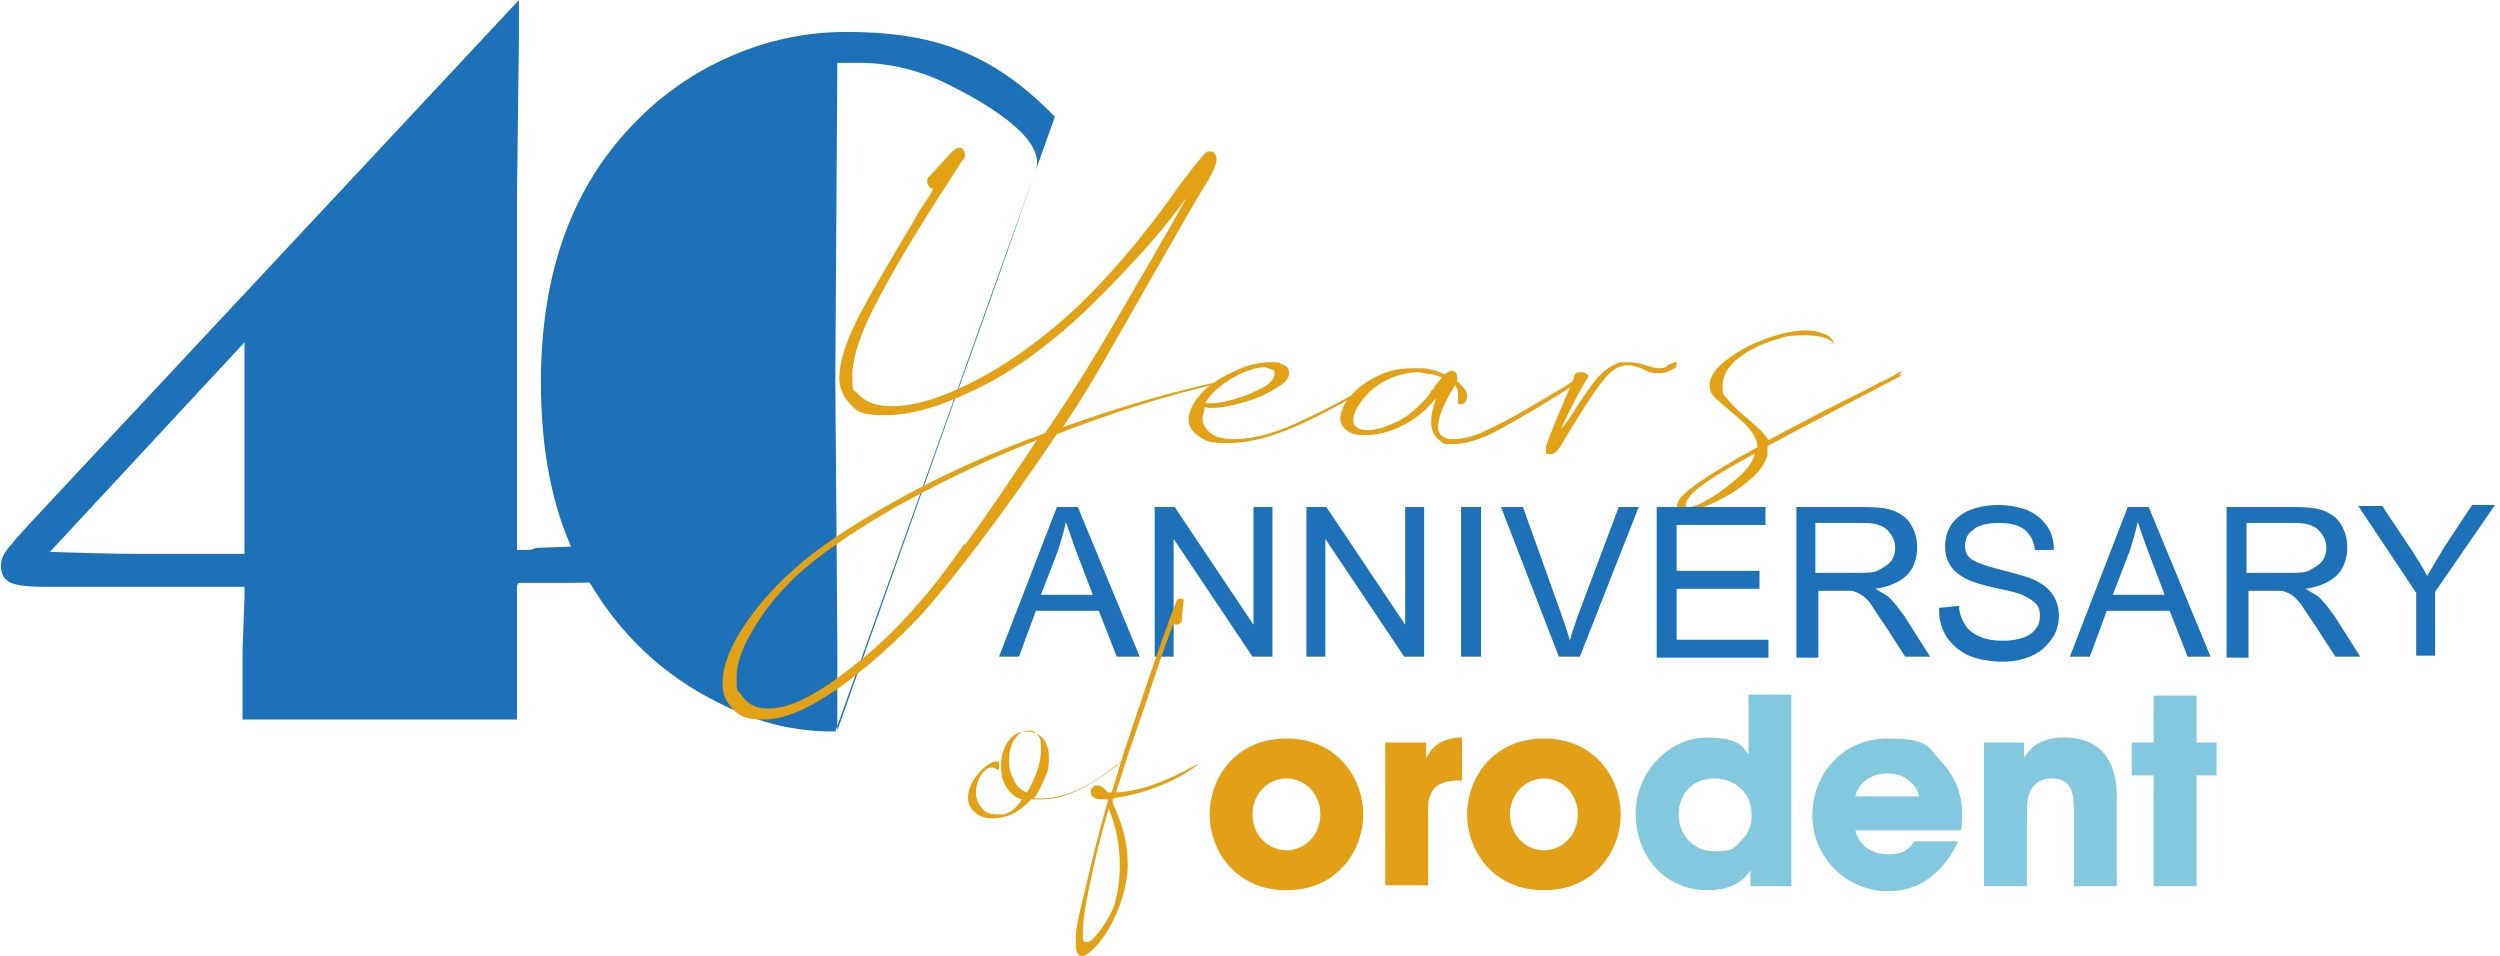 <?xml version="1.0" encoding="UTF-8"?>
<svg xmlns="http://www.w3.org/2000/svg" xmlns:xlink="http://www.w3.org/1999/xlink" id="Livello_1" data-name="Livello 1" version="1.1" viewBox="0 0 250.5 95.8">
  <defs>
    <style>
      .cls-1 {
        fill: #82c9df;
      }

      .cls-1, .cls-2, .cls-3, .cls-4, .cls-5, .cls-6 {
        stroke-width: 0px;
      }

      .cls-2 {
        fill: #e3a017;
      }

      .cls-3 {
        fill: #e3a215;
      }

      .cls-4 {
        fill: url(#Sfumatura_senza_nome_4);
      }

      .cls-5 {
        fill: url(#Sfumatura_senza_nome_3);
      }

      .cls-6 {
        fill: #1d71b8;
      }

      .cls-7 {
        opacity: 0;
      }
    </style>
    <linearGradient id="Sfumatura_senza_nome_3" data-name="Sfumatura senza nome 3" x1="-3345.8" y1="-2921" x2="-3311.1" y2="-2921" gradientTransform="translate(-2890.1 -3237.3) rotate(-90) scale(1 -1)" gradientUnits="userSpaceOnUse">
      <stop offset=".4" stop-color="#fff"></stop>
      <stop offset=".9" stop-color="#1d71b8"></stop>
    </linearGradient>
    <linearGradient id="Sfumatura_senza_nome_4" data-name="Sfumatura senza nome 4" x1="-3344.5" y1="-2970" x2="-3310.6" y2="-2970" gradientTransform="translate(-2890.1 -3237.3) rotate(-90) scale(1 -1)" gradientUnits="userSpaceOnUse">
      <stop offset=".4" stop-color="#fff"></stop>
      <stop offset=".9" stop-color="#1d71b8"></stop>
    </linearGradient>
  </defs>
  <g>
    <path class="cls-6" d="M51.8,58.6v13.5h-27.5v-6.8l.2-5.5v-1H4.7c-1.7,0-2.9-.1-3.6-.4-.7-.3-1-.9-1-1.7s.3-1.3,1-2.1c.6-.8,2.4-2.7,5.2-5.7L52,0v3.5l-.2,16.5v35.1h1c.3,0,.5,0,.9-.2l5.3-.2h1.4c1,0,1.6.5,1.6,1.8s-.4,1.6-1.3,1.8c-.2,0-1.4.1-3.6.1h-5.2v.2h-.1ZM24.5,55.4v-21.1L5,55.3c3.1.1,6.3.2,9.3.2h10.2q0,0,0,0h0Z"></path>
    <path class="cls-6" d="M83.7,73.3c-5.2,0-9-1.3-13.6-3.9-5.5-3.2-9.6-7.8-12.5-13.8-2.3-4.8-3.4-10.6-3.4-17.3,0-10.9,3.1-19.6,9.4-26,2.8-2.9,6-5.1,9.7-6.7s7.5-2.4,11.5-2.4c8.4,0,14.5,1.9,20.9,8.5M95.1,41.6c4.1-11.4,6.1-17.1,8.7-24.6,1.1-3.3-5.7-7-8.7-8.5s-6-2.2-9-2.2-1.2,0-2.2,0l-.2,31.7.2,26.2v9"></path>
  </g>
  <g>
    <path class="cls-3" d="M122.8,37.9s.2,0,.2.2,0,.2-.3.2c-5.5,1.2-11.1,3-16.8,5.2-5.4,8-9.9,13.9-13.4,17.9-2.7,2.9-5.5,5.4-8.4,7.5-3,2.1-5.5,3.2-7.6,3.2s-2.7-.5-3.5-1.6c-.4-.5-.6-1.2-.6-2.1,0-1.5.6-3.2,1.9-5.3,1.3-2,3-4.1,5.3-6.1,2.2-2,5.6-4.3,10.1-6.8s9.5-4.8,15-6.8l1.3-1.9c1.4-2.1,3.5-5.4,6-9.7s4.9-8.4,6.9-12c-1,1.4-2.4,3.2-4.3,5.3-1.9,2.1-3.9,4.2-6,6.2-3.4,3.2-6.9,5.8-10.6,7.6-3.6,1.8-6.7,2.7-9.3,2.7s-2.8-.4-3.6-1.2c-.6-.7-1-1.5-1-2.5,0-1.6.6-3.5,1.8-5.9s3.2-5.7,5.8-10.1c.3-.6.6-1.1,1-1.6.3-.5.6-.9.8-1.4-.2,0-.3,0-.4-.2,0,0-.2-.3-.2-.5s0-.4.2-.5l2.2-2.4c.3-.3.6-.5.8-.5s.3,0,.4.2c0,0,.2.3.2.4,0,.2,0,.5-.3.7l-1.4,2.2c-2.8,4.3-5.1,8.1-6.9,11.5-1.8,3.3-2.7,6-2.7,7.9s.2,1.3.5,1.7c.8.9,1.9,1.3,3.5,1.3,2.3,0,5.2-.9,8.6-2.7,3.4-1.8,6.8-4.3,10.1-7.4,3.4-3.3,6.8-7.3,10.2-12.2.4-.5.6-.8.7-.9l.7-.9c.5-.6.8-1,1-1.2s.5-.3.7-.2c.3,0,.5.4.5.8s-.3,1.1-.8,2c-1,1.6-2.1,3.5-3.4,5.8-1.3,2.3-2.2,3.8-2.7,4.7-3.4,6-5.9,10.4-7.7,13.1l-.8,1.2c5.6-2,11-3.6,16.3-4.7h0v-.2h0ZM96.7,54.6c1.6-2.2,3.6-5.1,6-8.7l1.2-1.8c-5.4,2.1-10.2,4.5-14.5,6.9-4.3,2.5-7.4,4.7-9.5,6.6-2,1.9-3.5,3.8-4.5,5.6-1.1,1.8-1.6,3.4-1.6,4.7s0,1.2.4,1.6c.6,1,1.5,1.5,2.8,1.5,1.9,0,4.3-1.1,7.1-3.2,2.9-2.1,5.5-4.5,7.9-7.3,1.6-1.8,3.1-3.8,4.7-6.1v.2h0Z"></path>
    <path class="cls-3" d="M138.4,37.9s.2,0,0,.2c-3.1,1.9-6,3.5-8.5,4.6s-4.8,1.7-6.8,1.7-2.3-.2-3-.7-1-1-1-1.7.4-1.6,1.2-2.5,2-1.7,3.6-2.4c1.1-.5,2.2-.8,3.3-.8s.9,0,1.2.2c.3,0,.6.3.7.5.2.6,0,1.2-1.1,1.8-1,.7-2.2,1.2-3.7,1.6s-2.7.6-3.6.4c0,.4-.2.8-.2,1.1,0,.6.3,1.1.8,1.5s1.3.6,2.3.6c1.8,0,3.9-.5,6.3-1.6,2.4-1.1,5.2-2.5,8.3-4.4h.4-.2ZM120.8,40.4h.6c.8,0,1.6-.2,2.6-.5s1.8-.7,2.6-1.1c.7-.4,1.1-.9,1.1-1.3s0-.4-.3-.5c-.2,0-.4-.2-.7-.2-.6,0-1.4.2-2.3.6-1.7.8-2.9,1.8-3.6,2.9h0s0,0,0,0h0Z"></path>
    <path class="cls-3" d="M158.9,37.6h.2l-1.9,1.3c-2.5,1.6-4.7,2.9-6.7,4s-3.6,1.6-4.9,1.6-.9,0-1.1-.2c-.7-.4-1.1-1.1-1.1-2s.2-1.5.5-2.4h0c-1.1,1.3-2.2,2.2-3.5,2.8-1.2.6-2.4.9-3.6.9s-1.4-.2-1.9-.5c-.4-.3-.6-.7-.6-1.2s.3-1.4,1-2.2c.7-.8,1.6-1.5,2.7-2,1.1-.6,2.4-.8,3.7-.8s1.2,0,1.9.2c.2,0,.6.2,1.2.4.3-.3.6-.4.8-.3.3,0,.4.3.4.5v.5c.5.4.8.8,1,1.2v.3s0,.4-.2.6-.3.2-.5.2-.2,0-.2-.2v-.7c0-.3,0-.6-.3-1l-.6,1c-.7,1.3-1.1,2.4-1.1,3.1s.2.9.6,1.1c.3.2.6.2,1,.2,1.1,0,2.4-.4,4.1-1.3,1.7-.8,3.7-2,6-3.4.4-.2.9-.5,1.5-.9s1.1-.6,1.4-.8h.4-.2s0,0,0,0h0ZM143.3,39.4c0-.2.2-.3.4-.5,0-.2.4-.6.8-1.1-.2,0-.5-.2-1-.3-.6,0-1.1-.2-1.4-.2-1.1,0-2.2.3-3.2.8s-1.8,1.2-2.4,2c-.6.8-.9,1.4-.9,2s.5,1,1.4,1,1.8-.3,2.9-.8c1.1-.5,2.1-1.4,3.1-2.5,0,0,.2-.3.3-.4h0Z"></path>
    <path class="cls-3" d="M167.7,36.3h.3v.2s0,.3-.2.4c-.5.3-1,.5-1.5.5s-1,0-1.6-.4c-.8-.3-1.3-.4-1.6-.4-.8,0-1.5.4-2.2,1.2-.7.8-1.6,2.1-2.7,3.9-1,1.6-1.6,2.6-1.9,3.1-.3.5-.6.7-.9.7s-.5,0-.5-.2v-.5c.2-.7.6-1.7,1.1-2.9l1.7-4c0-.4.2-.6.6-.6s.5,0,.7.2c.2,0,.2.3,0,.5-1.2,2-2,3.7-2.6,5,.2-.2.5-.6,1-1.3l.9-1.4c.8-1.2,1.5-2.2,2-2.7s1.2-1,2-1.3h.9c.3,0,.9,0,1.7.3.6.2,1,.3,1.3.3s.7,0,.9-.3c0,0,.3-.2.5-.2h.1Z"></path>
    <path class="cls-3" d="M190.3,37.6h.3c-5.5,2.9-10,5.2-13.5,7.1v.9c-.2.8-.8,1.7-1.8,2.5-1,.9-2.2,1.6-3.4,2.2-1.3.6-2.3.9-3,.9s-1-.3-.8-.8c.2-.9,2.9-2.8,8-5.6,0-.9-.7-1.9-2-3-1.2-1-1.9-1.6-2.3-2s-.5-.8-.5-1.2c0-.9.7-1.9,2.2-2.9,1.4-1,3.1-1.7,4.8-2.2,1.1-.3,2-.4,2.7-.4s1.5.2,2.1.5c.5.3.7.7.7,1.1,0-.3-.3-.6-.8-.8-.6-.2-1.3-.3-2.1-.3s-1.8,0-2.5.3c-1.5.4-2.9,1-4.1,1.9-1.2.9-1.7,1.9-1.7,2.9s.2.9.5,1.3.9,1,1.6,1.6c.8.7,1.4,1.2,1.7,1.5s.6.7.8,1c3-1.6,6-3.2,9.1-4.7.6-.3,1.2-.6,1.9-1,.7-.3,1.4-.7,2.3-1.2h.1l-.3.4h0ZM175.9,45.4c-2.5,1.4-4.3,2.4-5.3,3.2-1,.7-1.6,1.4-1.7,1.9,0,.2,0,.3.3.3.5,0,1.2-.3,2.2-.9s1.9-1.3,2.8-2.1c.9-.8,1.4-1.5,1.6-2.2v-.2h.1,0Z"></path>
  </g>
  <g class="cls-7">
    <path class="cls-5" d="M57,80.4h3.6c.8,0,1.3.3,1.3.8s-.5.9-1.6.9h-6.7c-.4-.1-.7-.1-.9-.1h-1v24.8l.2,1.7L6.2,84.9c-2.8-1.4-4.5-2.4-5.2-2.7-.6-.4-1-.7-1-1s.3-.7,1-.8c.7-.1,1.9-.2,3.6-.2h19.8v-3.1l-.2-3.3h27.5v6.5h5.3ZM14.3,81.9H5l19.5,10.1v-10.2h-10.2q0,0,0,0h0Z"></path>
    <path class="cls-4" d="M105.7,103.1c-6.4,3.2-12.6,4.1-20.9,4.1s-7.8-.4-11.5-1.2-6.9-1.8-9.7-3.2c-6.2-3.1-9.4-7.3-9.4-12.5s1.1-6.1,3.4-8.4c2.9-2.9,7-5.1,12.5-6.7,4.6-1.3,8.4-1.9,13.6-1.9M83.7,73.3v32.2h2.3c3,0,5.9-.4,9-1.1,3-.7,9.9-2.5,8.7-4.1-2.6-3.6-4.6-6.4-8.7-11.9"></path>
  </g>
  <g>
    <path class="cls-6" d="M100.1,65.8l5.8-15h2.1l6.2,15h-2.3l-1.8-4.6h-6.3l-1.7,4.6h-2.1.1ZM104.4,59.6h5.1l-1.6-4.2c-.5-1.3-.8-2.3-1.1-3.1-.2,1-.5,1.9-.8,2.9l-1.7,4.4h.1Z"></path>
    <path class="cls-6" d="M115.7,65.8v-15h2l7.9,11.8v-11.8h1.9v15h-2l-7.9-11.8v11.8h-1.9Z"></path>
    <path class="cls-6" d="M130.9,65.8v-15h2l7.9,11.8v-11.8h1.9v15h-2l-7.9-11.8v11.8h-1.9Z"></path>
    <path class="cls-6" d="M146.4,65.8v-15h2v15h-2Z"></path>
    <path class="cls-6" d="M156.2,65.8l-5.8-15h2.2l3.9,10.9c.3.9.6,1.7.8,2.5.2-.8.5-1.6.8-2.5l4.1-10.9h2l-5.9,15h-2.1Z"></path>
    <path class="cls-6" d="M166,65.8v-15h10.9v1.8h-8.9v4.6h8.3v1.8h-8.3v5.1h9.2v1.8h-11.2Z"></path>
    <path class="cls-6" d="M180,65.8v-15h6.7c1.3,0,2.4.1,3.1.4s1.3.7,1.7,1.4.6,1.4.6,2.3-.3,2-1,2.7-1.8,1.2-3.2,1.4c.5.3.9.5,1.2.7.6.5,1.1,1.2,1.7,2l2.6,4.1h-2.5l-2-3.1c-.6-.9-1.1-1.6-1.4-2.1s-.7-.8-1-1-.6-.3-.9-.4h-3.4v6.7h-2.2q0,0,0,0h0ZM181.9,57.4h4.3c.9,0,1.6,0,2.1-.3s.9-.5,1.2-.9.4-.9.4-1.3c0-.7-.3-1.3-.8-1.8s-1.3-.7-2.4-.7h-4.8v5h0Z"></path>
    <path class="cls-6" d="M194.4,60.9l1.9-.2c0,.8.3,1.4.6,1.9.3.5.8.9,1.5,1.2s1.5.4,2.3.4,1.4-.1,2-.3,1-.5,1.3-.9.4-.8.4-1.3-.1-.9-.4-1.2-.7-.6-1.4-.9c-.4-.2-1.3-.4-2.7-.7-1.4-.3-2.3-.6-2.9-.9-.7-.4-1.3-.8-1.6-1.4-.4-.6-.5-1.2-.5-1.9s.2-1.5.6-2.1,1.1-1.2,1.9-1.5,1.7-.5,2.8-.5,2.1.2,2.9.5c.9.4,1.5.9,2,1.6s.7,1.5.7,2.4h-1.9c-.1-.8-.4-1.5-1-2s-1.5-.7-2.6-.7-2.1.2-2.6.7c-.6.4-.8,1-.8,1.6s.2,1,.6,1.3,1.4.7,3,1.1,2.7.7,3.3,1c.9.4,1.5.9,1.9,1.5s.6,1.3.6,2.1-.2,1.6-.7,2.3-1.1,1.3-2,1.7-1.8.6-2.9.6-2.5-.2-3.4-.6-1.6-1-2.2-1.8c-.5-.8-.8-1.7-.8-2.7v-.3h.1Z"></path>
    <path class="cls-6" d="M207.4,65.8l5.8-15h2.1l6.2,15h-2.3l-1.8-4.6h-6.3l-1.7,4.6h-2.1.1,0ZM211.8,59.6h5.1l-1.6-4.2c-.5-1.3-.8-2.3-1.1-3.1-.2,1-.5,1.9-.8,2.9l-1.7,4.4h.1Z"></path>
    <path class="cls-6" d="M223.1,65.8v-15h6.7c1.3,0,2.4.1,3.1.4s1.3.7,1.7,1.4.6,1.4.6,2.3-.3,2-1,2.7-1.8,1.2-3.2,1.4c.5.3.9.5,1.2.7.6.5,1.1,1.2,1.7,2l2.6,4.1h-2.5l-2-3.1c-.6-.9-1.1-1.6-1.4-2.1-.4-.5-.7-.8-1-1s-.6-.3-.9-.4h-3.4v6.7h-2.2q0,0,0,0h0ZM225.1,57.4h4.3c.9,0,1.6,0,2.1-.3s.9-.5,1.2-.9.4-.9.4-1.3c0-.7-.3-1.3-.8-1.8s-1.3-.7-2.4-.7h-4.8v5h0Z"></path>
    <path class="cls-6" d="M242.1,65.8v-6.4l-5.8-8.7h2.4l3,4.5c.5.8,1.1,1.7,1.5,2.5.5-.8,1-1.7,1.6-2.7l2.9-4.4h2.3l-6,8.7v6.4h-2,.1q0,0,0,0h0Z"></path>
  </g>
  <g>
    <path class="cls-3" d="M112.2,76.3h.2c-1.6,1.3-3,2.2-4.2,2.8s-2.5,1-3.9,1-.5,0-1,0c-.8.9-1.7,1.5-2.5,1.7-.4.1-.8.2-1.3.2-.8,0-1.4-.2-1.8-.6-.5-.4-.7-.9-.7-1.5,0-.9.5-1.9,1.4-2.8.6-.5,1-.8,1.4-.8s.2,0,.3.1v.5c0,.2,0,.3-.2.2s-.3-.2-.5-.2c-.4,0-.6.2-.9.5-.5.6-.7,1.3-.7,2s.2,1.1.6,1.6.9.6,1.5.6h.7c.7-.2,1.3-.7,1.8-1.5-.7-.2-1.2-.6-1.6-1.3-.4-.6-.5-1.3-.5-2.1s.2-1.7.7-2.4,1.1-1,1.8-1,1.3.2,1.7.7.6,1.1.6,1.8,0,1.4-.4,2.1c-.3.8-.6,1.4-1.1,2.1h.7c2.3,0,4.8-1.1,7.6-3.4,0,0,.2,0,.3-.1v-.2h0ZM101.6,74.1c-.3.6-.5,1.3-.5,2.1s.2,1.4.5,2,.7,1,1.3,1.2c.4-.6.7-1.3,1-2.1s.4-1.5.4-2.2,0-1.1-.3-1.4c-.2-.4-.5-.5-1-.5s-1,.3-1.3.9h-.1,0Z"></path>
    <path class="cls-3" d="M120,76.6s0,.1-.2.2c-1.1.8-2.4,1.5-4,2.1s-3,.9-4.3,1.1v.5c1,2.1,1.5,4.1,1.5,6.2s-1,5.5-2.9,7.8c-.8.9-1.3,1.3-1.7,1.3s-.6-.4-.6-1.2v-.8c0-1,.5-2.8,1.1-5.4.6-2.6,1.3-5.3,2.1-8.1h0v-.2c-.5,0-.9,0-1.2-.1s-.5-.3-.5-.6,0-.4.2-.5c0-.1.2-.2.4-.2.4,0,.7.2,1.1.7h.4l1.3-4.3c.5-1.4,1.3-3.9,2.5-7.4s2.1-6,2.7-7.5c0,0,0-.1.2-.2h.3c.1,0,.2,0,.2.2l-.2,2c0,.1,0,.2-.2.3,0,0-.2.1-.3.1s-.2,0-.3-.2c-.7,1.9-1.7,4.7-2.9,8.4l-1.6,4.6c-.6,1.9-1,3.2-1.3,4,2.4-.1,5.1-1.1,8.1-2.8h.2-.1ZM111.7,90.4c.4-1.2.5-2.5.5-3.8,0-2-.4-3.8-1.1-5.6-.8,2.7-1.4,5.2-1.9,7.6-.5,2.3-.7,3.9-.7,4.8s0,1,.4,1,.6-.3,1.2-1c.7-.9,1.3-1.9,1.7-3.1h-.1q0,.1,0,.1Z"></path>
  </g>
  <g>
    <path class="cls-2" d="M121.2,81.6c0-3.5,2.5-7.6,7.7-7.6s7.7,4.1,7.7,7.6-2.5,7.6-7.7,7.6-7.7-4.1-7.7-7.6h0ZM125.5,81.6c0,2.1,1.6,3.6,3.4,3.6s3.4-1.5,3.4-3.6-1.6-3.6-3.4-3.6-3.4,1.5-3.4,3.6h0Z"></path>
    <path class="cls-2" d="M138.9,74.4h4v1.6c.4-.8,1.2-2.1,3.6-2.1v4.3h-.2c-2.2,0-3.2.8-3.2,2.8v7.7h-4.3v-14.3Z"></path>
    <path class="cls-2" d="M147,81.6c0-3.5,2.5-7.6,7.7-7.6s7.7,4.1,7.7,7.6-2.5,7.6-7.7,7.6-7.7-4.1-7.7-7.6h0ZM151.3,81.6c0,2.1,1.6,3.6,3.4,3.6s3.4-1.5,3.4-3.6-1.6-3.6-3.4-3.6-3.4,1.5-3.4,3.6h0Z"></path>
    <path class="cls-1" d="M179.5,88.8h-4.1v-1.6c-.4.6-1.4,2-4.3,2-4.3,0-7.2-3.4-7.2-7.7s3.5-7.6,7.1-7.6,3.7,1.2,4.2,1.7v-6h4.3v19.1ZM168.2,81.6c0,2.2,1.6,3.7,3.6,3.7s2-.4,2.7-1.1c.7-.7,1.1-1.6,1-2.7,0-1-.4-1.9-1.1-2.5-.6-.6-1.6-1-2.6-1-2.5,0-3.6,1.9-3.6,3.6h0Z"></path>
    <path class="cls-1" d="M185.9,83.1c.2,1.5,1.6,2.5,3.3,2.5s2.1-.6,2.6-1.3h4.4c-.7,1.6-1.7,2.8-2.9,3.7-1.2.9-2.6,1.3-4.1,1.3-4.1,0-7.6-3.3-7.6-7.6s3.2-7.7,7.5-7.7,4.1.9,5.4,2.3c1.8,1.9,2.4,4.2,2,6.9h-10.7ZM192.3,79.8c-.1-.7-1-2.3-3.2-2.3s-3.1,1.6-3.2,2.3h6.4Z"></path>
    <path class="cls-1" d="M198.8,74.4h4v1.5c.5-.7,1.4-2,4-2,4.8,0,5.3,3.9,5.3,5.9v9h-4.3v-7.8c0-1.6-.3-3-2.2-3s-2.5,1.5-2.5,3v7.8h-4.3v-14.3Z"></path>
    <polygon class="cls-1" points="215.8 77.7 213.6 77.7 213.6 74.4 215.8 74.4 215.8 69.7 220.1 69.7 220.1 74.4 222.1 74.4 222.1 77.7 220.1 77.7 220.1 88.8 215.8 88.8 215.8 77.7"></polygon>
  </g>
</svg>
